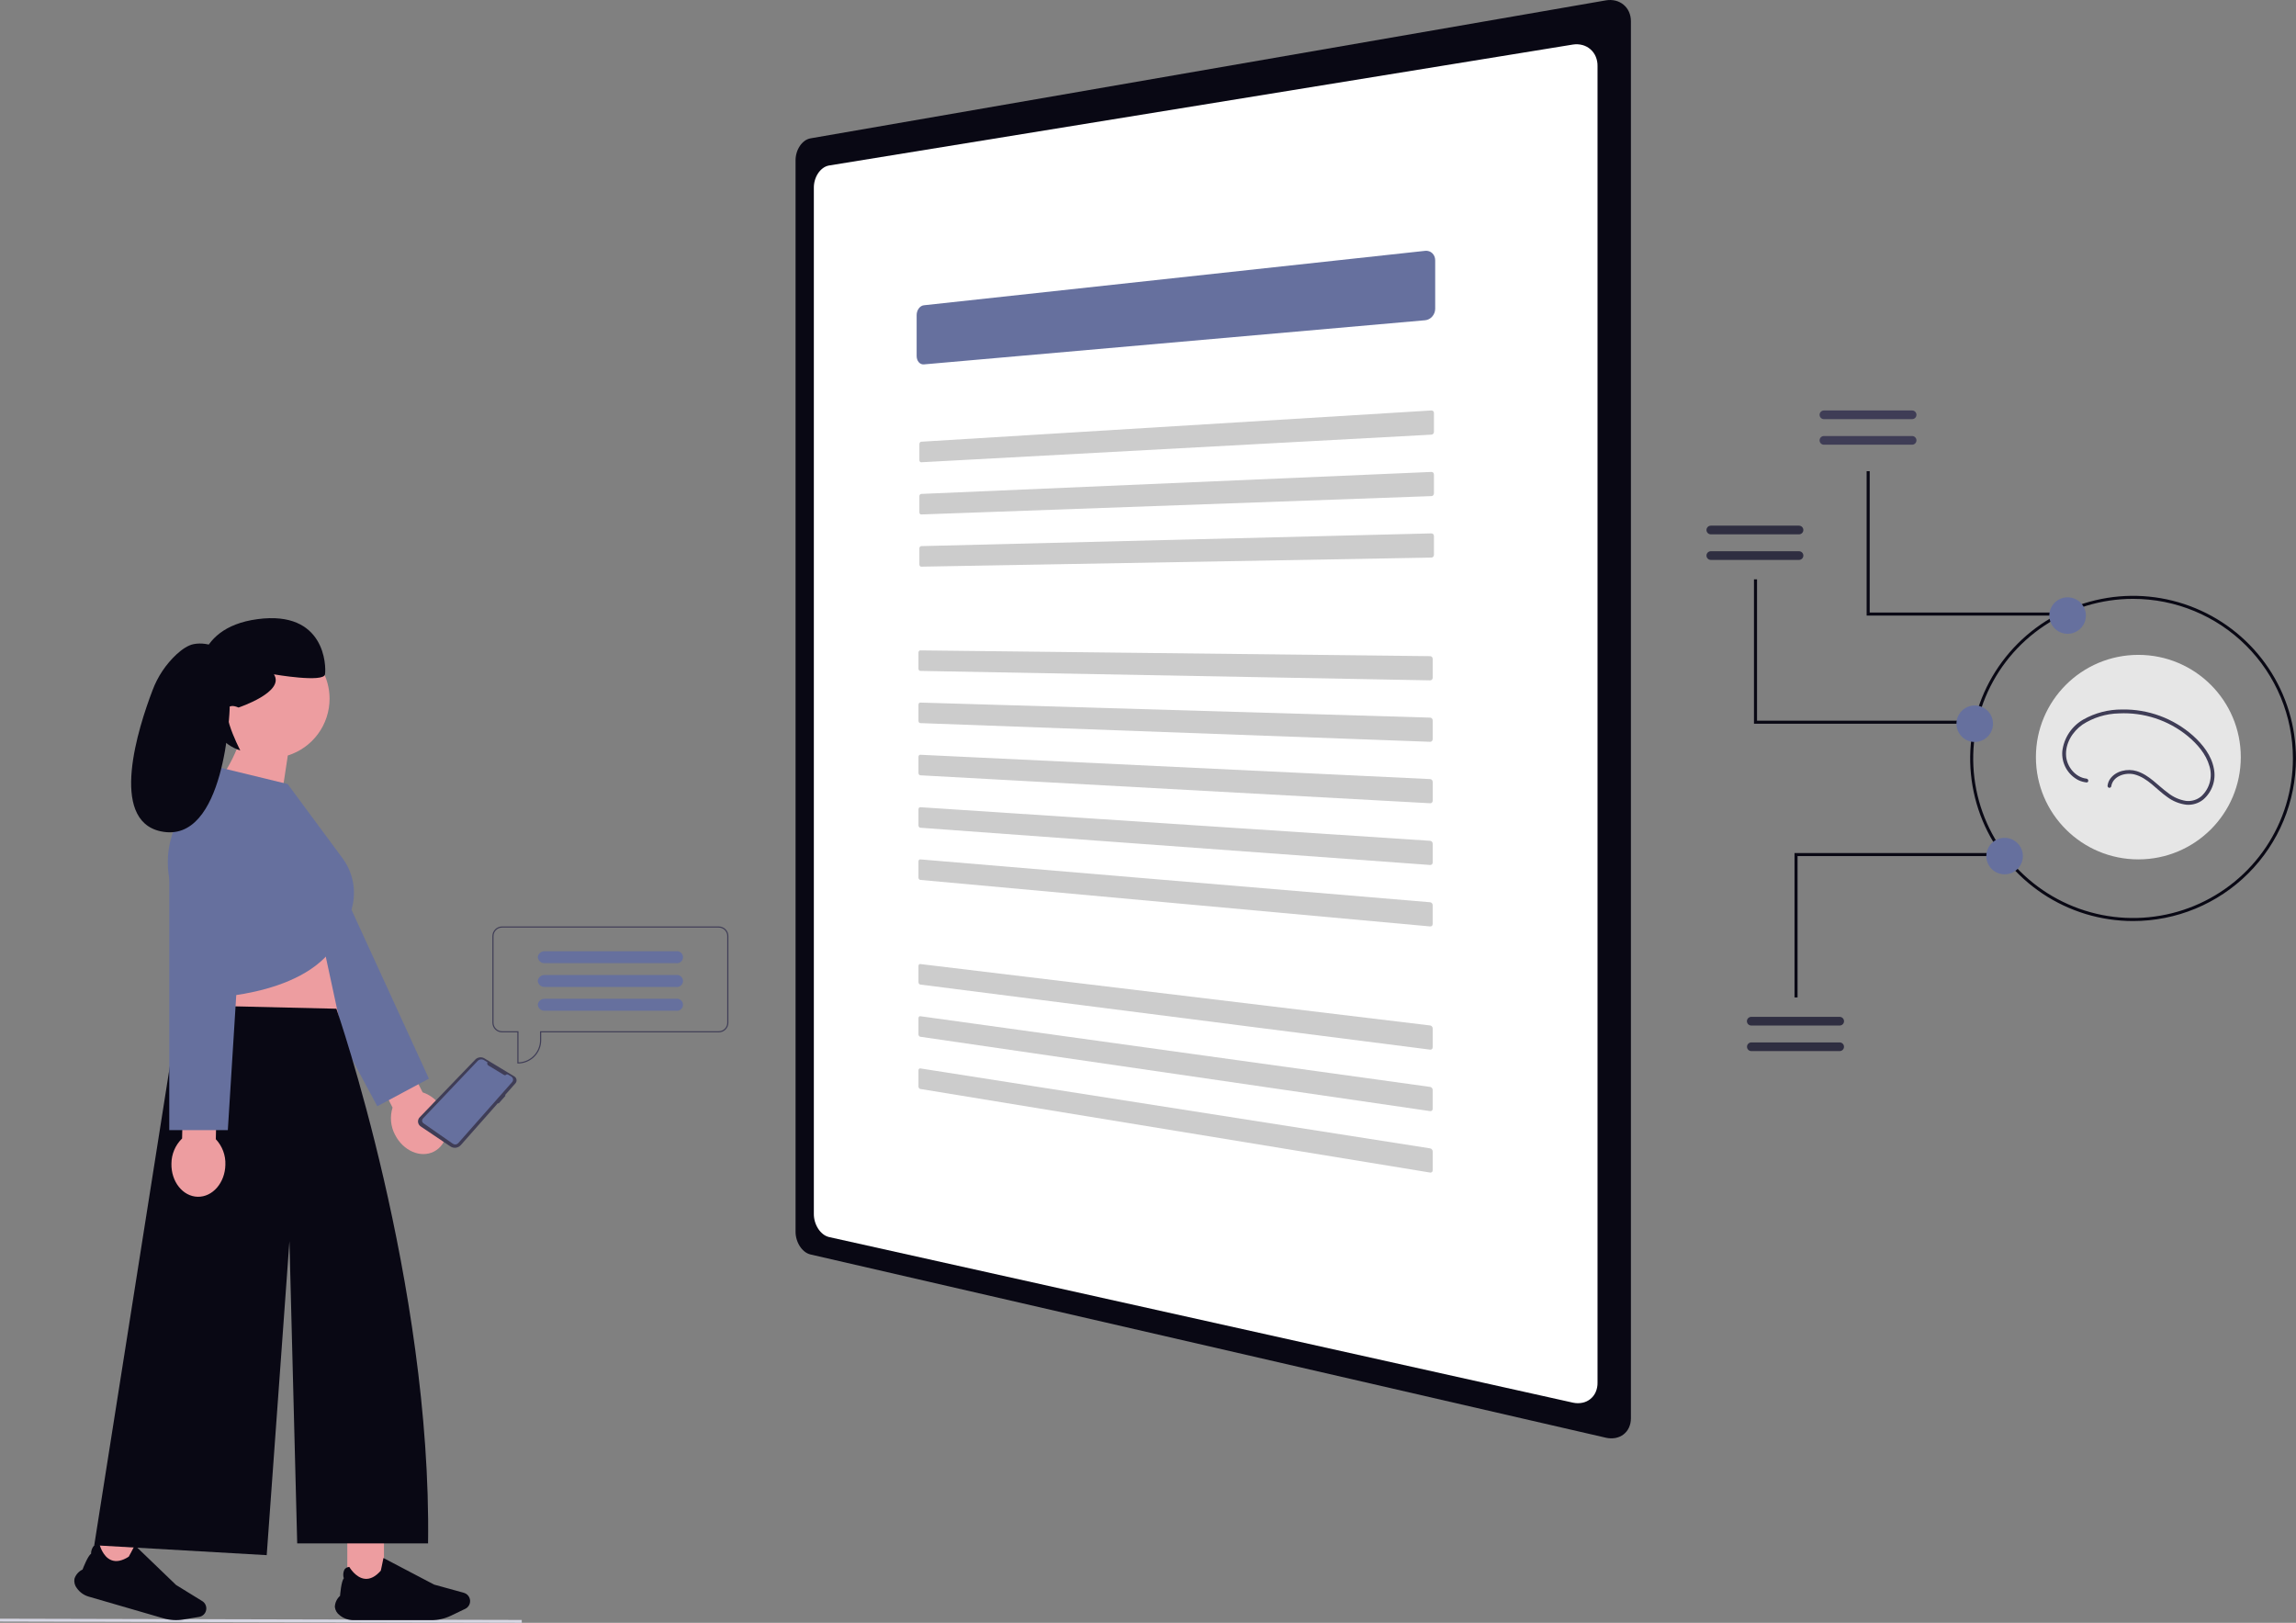 <?xml version="1.0" encoding="UTF-8"?> <svg xmlns="http://www.w3.org/2000/svg" viewBox="0 0 283 200" fill="none"><rect x="0" y="0" width="283" height="200" fill="#808080" stroke="none"/><g clip-path="url(#clip0_4011_32629)"><path d="M99.9 17.051C99.64 17.099 99.394 17.206 99.181 17.363C98.953 17.532 98.756 17.739 98.598 17.975C98.427 18.228 98.294 18.506 98.204 18.798C98.109 19.106 98.06 19.426 98.058 19.747V151.805C98.061 152.445 98.248 153.071 98.597 153.608C98.755 153.853 98.952 154.071 99.18 154.252C99.392 154.42 99.637 154.541 99.9 154.605L197.929 177.188C198.322 177.282 198.73 177.293 199.127 177.22C199.485 177.153 199.822 177.004 200.111 176.784C200.396 176.563 200.625 176.278 200.777 175.951C200.942 175.59 201.026 175.197 201.022 174.801V2.61C201.025 2.209 200.941 1.812 200.777 1.446C200.624 1.109 200.396 0.812 200.111 0.576C199.824 0.34 199.488 0.171 199.128 0.082C198.735 -0.013 198.327 -0.025 197.93 0.047L99.9 17.051Z" fill="#090814"></path><path d="M102.164 20.4C101.899 20.452 101.649 20.563 101.433 20.725C101.201 20.898 101.001 21.109 100.841 21.35C100.669 21.608 100.537 21.89 100.449 22.187C100.356 22.5 100.309 22.824 100.313 23.15V149.594C100.308 150.243 100.493 150.879 100.843 151.425C101.002 151.676 101.202 151.899 101.434 152.086C101.648 152.26 101.898 152.386 102.166 152.454L193.897 172.872C194.286 172.956 194.689 172.956 195.078 172.872C195.431 172.796 195.761 172.637 196.04 172.408C196.319 172.179 196.54 171.887 196.683 171.557C196.841 171.191 196.917 170.796 196.908 170.398V8.141C196.917 7.739 196.84 7.34 196.683 6.969C196.539 6.629 196.32 6.325 196.042 6.081C195.764 5.837 195.435 5.658 195.078 5.558C194.694 5.451 194.292 5.427 193.897 5.487L102.164 20.4Z" fill="white"></path><path d="M113.875 37.622C113.751 37.636 113.633 37.679 113.528 37.747C113.418 37.818 113.323 37.908 113.246 38.014C113.163 38.127 113.098 38.252 113.055 38.386C113.008 38.527 112.985 38.674 112.984 38.822V43.885C112.984 44.029 113.008 44.172 113.055 44.308C113.097 44.43 113.162 44.542 113.245 44.641C113.323 44.731 113.419 44.804 113.528 44.852C113.637 44.9 113.756 44.919 113.875 44.909L175.664 39.468C175.832 39.452 175.995 39.403 176.143 39.322C176.292 39.242 176.424 39.136 176.535 39.009C176.648 38.88 176.738 38.732 176.8 38.572C176.864 38.408 176.898 38.234 176.899 38.059V32.08C176.899 31.91 176.866 31.742 176.801 31.586C176.74 31.441 176.65 31.309 176.536 31.201C176.424 31.095 176.29 31.014 176.144 30.965C175.989 30.913 175.826 30.895 175.664 30.913L113.875 37.622Z" fill="#66709E"></path><path d="M113.544 54.439C113.513 54.441 113.483 54.45 113.457 54.466C113.429 54.483 113.405 54.504 113.386 54.53C113.365 54.557 113.349 54.588 113.338 54.62C113.326 54.655 113.32 54.692 113.32 54.729V56.707C113.32 56.743 113.326 56.779 113.338 56.813C113.348 56.844 113.365 56.873 113.385 56.898C113.405 56.921 113.429 56.94 113.456 56.953C113.483 56.966 113.513 56.972 113.544 56.971L176.436 53.568C176.478 53.566 176.519 53.554 176.556 53.536C176.594 53.517 176.627 53.492 176.655 53.461C176.713 53.396 176.745 53.312 176.745 53.226V50.894C176.745 50.851 176.737 50.808 176.72 50.768C176.705 50.731 176.683 50.697 176.655 50.669C176.626 50.641 176.592 50.619 176.554 50.605C176.517 50.59 176.476 50.584 176.436 50.587L113.544 54.439Z" fill="#CCCCCC"></path><path d="M113.544 60.873C113.513 60.874 113.483 60.883 113.456 60.898C113.428 60.914 113.404 60.936 113.385 60.961C113.365 60.988 113.349 61.018 113.338 61.05C113.326 61.085 113.32 61.122 113.32 61.158V63.136C113.32 63.172 113.326 63.208 113.338 63.242C113.348 63.274 113.364 63.303 113.385 63.329C113.405 63.353 113.429 63.372 113.456 63.386C113.483 63.399 113.513 63.406 113.544 63.404L176.436 61.142C176.478 61.141 176.519 61.131 176.556 61.113C176.594 61.095 176.627 61.07 176.655 61.04C176.713 60.976 176.745 60.893 176.745 60.807V58.475C176.745 58.432 176.737 58.39 176.72 58.35C176.705 58.312 176.683 58.278 176.655 58.249C176.626 58.221 176.593 58.199 176.556 58.184C176.518 58.168 176.477 58.161 176.436 58.163L113.544 60.873Z" fill="#CCCCCC"></path><path d="M113.544 67.306C113.513 67.307 113.483 67.315 113.456 67.33C113.429 67.346 113.404 67.367 113.385 67.391C113.365 67.418 113.348 67.448 113.338 67.48C113.326 67.515 113.32 67.551 113.32 67.588V69.566C113.32 69.602 113.326 69.638 113.338 69.672C113.349 69.704 113.365 69.733 113.385 69.759C113.404 69.783 113.429 69.803 113.456 69.817C113.483 69.832 113.513 69.838 113.544 69.838L176.435 68.719C176.477 68.718 176.518 68.708 176.555 68.69C176.592 68.673 176.625 68.649 176.654 68.619C176.682 68.588 176.704 68.552 176.72 68.513C176.736 68.473 176.744 68.43 176.744 68.386V66.055C176.744 66.012 176.736 65.969 176.72 65.929C176.704 65.891 176.682 65.857 176.654 65.828C176.626 65.798 176.593 65.775 176.555 65.759C176.517 65.743 176.476 65.736 176.435 65.737L113.544 67.306Z" fill="#CCCCCC"></path><path d="M113.429 80.156C113.399 80.156 113.369 80.163 113.342 80.177C113.314 80.191 113.29 80.211 113.271 80.235C113.251 80.261 113.234 80.291 113.224 80.323C113.213 80.357 113.207 80.392 113.207 80.428V82.404C113.207 82.441 113.213 82.477 113.224 82.512C113.235 82.543 113.251 82.573 113.272 82.599C113.291 82.624 113.315 82.644 113.343 82.66C113.37 82.675 113.4 82.684 113.432 82.684L176.282 83.849C176.323 83.85 176.364 83.842 176.401 83.826C176.438 83.81 176.472 83.787 176.5 83.758C176.528 83.728 176.55 83.694 176.565 83.656C176.582 83.615 176.59 83.573 176.59 83.529V81.199C176.59 81.156 176.582 81.112 176.565 81.072C176.55 81.033 176.528 80.997 176.5 80.966C176.472 80.936 176.439 80.912 176.401 80.895C176.364 80.878 176.323 80.869 176.282 80.868L113.429 80.156Z" fill="#CCCCCC"></path><path d="M113.43 86.588C113.4 86.587 113.369 86.594 113.342 86.607C113.315 86.621 113.29 86.641 113.272 86.665C113.25 86.692 113.234 86.721 113.224 86.753C113.212 86.787 113.207 86.823 113.207 86.859V88.835C113.207 88.871 113.213 88.908 113.225 88.942C113.236 88.975 113.251 89.005 113.272 89.032C113.292 89.057 113.316 89.078 113.343 89.094C113.37 89.109 113.4 89.118 113.431 89.118L176.281 91.422C176.322 91.424 176.363 91.417 176.4 91.401C176.437 91.386 176.47 91.364 176.499 91.335C176.527 91.306 176.549 91.272 176.565 91.234C176.581 91.194 176.589 91.151 176.589 91.109V88.777C176.589 88.734 176.581 88.69 176.565 88.65C176.549 88.611 176.527 88.575 176.499 88.544C176.471 88.513 176.438 88.489 176.4 88.471C176.363 88.453 176.322 88.443 176.281 88.442L113.43 86.588Z" fill="#CCCCCC"></path><path d="M113.43 93.019C113.4 93.018 113.37 93.025 113.343 93.038C113.316 93.051 113.292 93.07 113.272 93.093C113.251 93.118 113.235 93.147 113.225 93.178C113.213 93.213 113.207 93.248 113.207 93.284V95.26C113.207 95.297 113.213 95.334 113.225 95.368C113.236 95.401 113.251 95.431 113.272 95.459C113.292 95.484 113.316 95.505 113.343 95.522C113.37 95.538 113.4 95.549 113.432 95.551L176.282 98.996C176.322 98.999 176.363 98.993 176.4 98.978C176.438 98.964 176.472 98.942 176.5 98.913C176.529 98.885 176.551 98.85 176.566 98.813C176.583 98.773 176.591 98.731 176.591 98.688V96.356C176.59 96.27 176.558 96.188 176.5 96.124C176.472 96.093 176.439 96.068 176.402 96.05C176.365 96.031 176.324 96.02 176.282 96.018L113.43 93.019Z" fill="#CCCCCC"></path><path d="M113.431 99.483C113.401 99.481 113.371 99.486 113.343 99.499C113.316 99.512 113.292 99.531 113.272 99.554C113.251 99.579 113.235 99.607 113.225 99.638C113.213 99.672 113.207 99.708 113.207 99.744V101.719C113.207 101.757 113.213 101.793 113.225 101.828C113.236 101.861 113.252 101.892 113.272 101.919C113.292 101.945 113.316 101.967 113.343 101.984C113.37 102 113.4 102.01 113.431 102.013L176.281 106.604C176.321 106.607 176.362 106.602 176.4 106.587C176.437 106.573 176.47 106.552 176.499 106.525C176.527 106.497 176.549 106.463 176.565 106.427C176.581 106.387 176.589 106.344 176.589 106.302V103.97C176.589 103.926 176.581 103.882 176.565 103.842C176.549 103.802 176.526 103.766 176.499 103.734C176.471 103.703 176.438 103.677 176.4 103.658C176.363 103.639 176.322 103.627 176.281 103.624L113.431 99.483Z" fill="#CCCCCC"></path><path d="M113.431 105.914C113.401 105.911 113.371 105.916 113.343 105.928C113.316 105.941 113.292 105.96 113.272 105.983C113.251 106.007 113.235 106.035 113.225 106.065C113.213 106.099 113.207 106.135 113.207 106.171V108.147C113.207 108.184 113.213 108.221 113.225 108.256C113.236 108.289 113.251 108.32 113.272 108.348C113.291 108.374 113.315 108.396 113.343 108.413C113.369 108.43 113.399 108.44 113.43 108.442L176.28 114.177C176.321 114.181 176.362 114.176 176.4 114.163C176.437 114.15 176.47 114.129 176.498 114.102C176.526 114.075 176.549 114.041 176.564 114.005C176.58 113.965 176.589 113.923 176.588 113.88V111.549C176.588 111.504 176.58 111.461 176.564 111.42C176.549 111.38 176.526 111.343 176.498 111.311C176.47 111.279 176.437 111.252 176.4 111.233C176.363 111.213 176.322 111.201 176.28 111.197L113.431 105.914Z" fill="#CCCCCC"></path><path d="M113.431 118.811C113.401 118.807 113.371 118.811 113.343 118.822C113.316 118.833 113.292 118.85 113.272 118.871C113.251 118.895 113.235 118.924 113.225 118.954C113.213 118.988 113.207 119.024 113.207 119.06V121.036C113.207 121.073 113.213 121.11 113.225 121.145C113.236 121.179 113.252 121.21 113.272 121.239C113.292 121.266 113.316 121.289 113.343 121.307C113.37 121.325 113.4 121.336 113.431 121.34L176.281 129.362C176.321 129.368 176.362 129.364 176.4 129.352C176.437 129.34 176.47 129.32 176.499 129.294C176.527 129.267 176.549 129.235 176.565 129.199C176.581 129.16 176.589 129.118 176.589 129.075V126.745C176.589 126.7 176.58 126.656 176.565 126.615C176.549 126.575 176.526 126.537 176.499 126.504C176.471 126.472 176.438 126.444 176.4 126.422C176.363 126.401 176.323 126.388 176.281 126.382L113.431 118.811Z" fill="#CCCCCC"></path><path d="M113.431 125.242C113.401 125.237 113.371 125.241 113.343 125.252C113.316 125.263 113.292 125.279 113.272 125.301C113.251 125.325 113.235 125.352 113.225 125.382C113.213 125.416 113.207 125.452 113.207 125.488V127.463C113.207 127.501 113.213 127.538 113.224 127.573C113.235 127.607 113.251 127.639 113.272 127.668C113.291 127.695 113.315 127.719 113.343 127.738C113.369 127.757 113.399 127.769 113.43 127.773L176.28 136.938C176.32 136.944 176.361 136.941 176.4 136.929C176.436 136.918 176.47 136.899 176.498 136.874C176.526 136.848 176.549 136.816 176.564 136.78C176.58 136.741 176.589 136.699 176.588 136.657V134.324C176.588 134.28 176.58 134.236 176.564 134.194C176.548 134.154 176.526 134.115 176.498 134.082C176.47 134.049 176.437 134.02 176.4 133.999C176.363 133.977 176.322 133.963 176.28 133.956L113.431 125.242Z" fill="#CCCCCC"></path><path d="M113.431 131.674C113.401 131.669 113.371 131.672 113.343 131.682C113.316 131.692 113.292 131.709 113.272 131.73C113.251 131.754 113.235 131.78 113.225 131.81C113.213 131.844 113.207 131.88 113.207 131.916V133.893C113.207 133.931 113.213 133.968 113.225 134.004C113.236 134.038 113.252 134.07 113.272 134.1C113.292 134.127 113.316 134.151 113.343 134.17C113.369 134.188 113.399 134.2 113.431 134.206L176.281 144.511C176.321 144.518 176.362 144.516 176.4 144.505C176.437 144.495 176.47 144.476 176.499 144.451C176.527 144.426 176.549 144.394 176.565 144.358C176.581 144.32 176.589 144.278 176.589 144.236V141.904C176.589 141.859 176.58 141.815 176.565 141.773C176.549 141.732 176.526 141.693 176.499 141.659C176.471 141.625 176.438 141.597 176.4 141.574C176.364 141.552 176.323 141.537 176.281 141.53L113.431 131.674Z" fill="#CCCCCC"></path><path d="M216.191 89.195H242.651V88.82H216.567V71.4H216.191V89.195Z" fill="#090814"></path><path d="M221.563 122.927H221.188V105.132H247.648V105.506H221.563V122.927Z" fill="#090814"></path><path d="M256.538 75.867H230.078V58.072H230.453V75.49H256.538V75.867Z" fill="#090814"></path><path d="M224.813 50.587C224.671 50.587 224.535 50.643 224.434 50.743C224.334 50.844 224.277 50.98 224.277 51.121C224.277 51.264 224.334 51.4 224.434 51.5C224.535 51.6 224.671 51.657 224.813 51.657H235.682C235.824 51.657 235.961 51.6 236.061 51.5C236.162 51.4 236.218 51.264 236.218 51.121C236.218 50.98 236.162 50.844 236.061 50.743C235.961 50.643 235.824 50.587 235.682 50.587H224.813Z" fill="#3F3D56"></path><path d="M224.813 53.737C224.671 53.737 224.535 53.794 224.434 53.894C224.334 53.995 224.277 54.13 224.277 54.273C224.277 54.414 224.334 54.55 224.434 54.651C224.535 54.751 224.671 54.807 224.813 54.807H235.682C235.824 54.807 235.961 54.751 236.061 54.651C236.162 54.55 236.218 54.414 236.218 54.273C236.218 54.13 236.162 53.995 236.061 53.894C235.961 53.794 235.824 53.737 235.682 53.737H224.813Z" fill="#3F3D56"></path><path d="M210.872 69.005C210.73 69.005 210.594 68.949 210.493 68.848C210.393 68.748 210.336 68.612 210.336 68.47C210.336 68.328 210.393 68.192 210.493 68.092C210.594 67.992 210.73 67.935 210.872 67.935H221.742C221.812 67.935 221.882 67.949 221.947 67.976C222.012 68.003 222.071 68.042 222.121 68.092C222.171 68.142 222.21 68.201 222.237 68.266C222.264 68.33 222.278 68.4 222.278 68.47C222.278 68.54 222.264 68.61 222.237 68.675C222.21 68.74 222.171 68.799 222.121 68.848C222.071 68.898 222.012 68.938 221.947 68.964C221.882 68.991 221.812 69.005 221.742 69.005H210.872Z" fill="#2F2E41"></path><path d="M210.872 65.854C210.73 65.854 210.594 65.797 210.493 65.697C210.393 65.597 210.336 65.461 210.336 65.319C210.336 65.177 210.393 65.041 210.493 64.941C210.594 64.84 210.73 64.784 210.872 64.784H221.742C221.812 64.784 221.882 64.798 221.947 64.825C222.012 64.852 222.071 64.891 222.121 64.941C222.171 64.99 222.21 65.049 222.237 65.114C222.264 65.179 222.278 65.249 222.278 65.319C222.278 65.389 222.264 65.459 222.237 65.523C222.21 65.588 222.171 65.647 222.121 65.697C222.071 65.747 222.012 65.786 221.947 65.813C221.882 65.84 221.812 65.854 221.742 65.854H210.872Z" fill="#2F2E41"></path><path d="M262.918 113.513C258.947 113.513 255.065 112.337 251.762 110.135C248.461 107.933 245.888 104.803 244.368 101.142C242.849 97.48 242.451 93.451 243.226 89.563C244 85.676 245.912 82.106 248.72 79.303C251.528 76.5 255.105 74.592 259 73.819C262.895 73.045 266.933 73.442 270.603 74.959C274.27 76.475 277.405 79.044 279.613 82.34C281.817 85.635 282.995 89.51 282.995 93.473C282.995 98.788 280.88 103.885 277.115 107.643C273.35 111.401 268.243 113.513 262.918 113.513ZM262.918 73.805C259.02 73.804 255.21 74.957 251.97 77.118C248.73 79.279 246.204 82.351 244.713 85.944C243.221 89.538 242.831 93.492 243.591 97.307C244.351 101.122 246.228 104.626 248.983 107.377C251.74 110.128 255.25 112.001 259.072 112.76C262.895 113.519 266.858 113.129 270.457 111.641C274.058 110.152 277.135 107.632 279.3 104.397C281.465 101.163 282.62 97.361 282.62 93.471C282.62 88.255 280.545 83.253 276.85 79.565C273.155 75.877 268.142 73.805 262.918 73.805Z" fill="#090814"></path><path d="M254.85 78.112C256.092 78.112 257.103 77.106 257.103 75.865C257.103 74.623 256.092 73.617 254.85 73.617C253.605 73.617 252.597 74.623 252.597 75.865C252.597 77.106 253.605 78.112 254.85 78.112Z" fill="#66709E"></path><path d="M247.084 107.754C248.328 107.754 249.336 106.748 249.336 105.506C249.336 104.265 248.328 103.258 247.084 103.258C245.84 103.258 244.832 104.265 244.832 105.506C244.832 106.748 245.84 107.754 247.084 107.754Z" fill="#66709E"></path><path d="M243.4 91.442C244.644 91.442 245.653 90.435 245.653 89.194C245.653 87.953 244.644 86.946 243.4 86.946C242.157 86.946 241.149 87.953 241.149 89.194C241.149 90.435 242.157 91.442 243.4 91.442Z" fill="#66709E"></path><path d="M215.87 125.32C215.798 125.319 215.727 125.331 215.661 125.357C215.594 125.383 215.534 125.422 215.482 125.472C215.431 125.522 215.39 125.581 215.363 125.647C215.335 125.713 215.32 125.784 215.32 125.855C215.32 125.926 215.335 125.997 215.363 126.063C215.39 126.129 215.431 126.188 215.482 126.238C215.534 126.288 215.594 126.327 215.661 126.353C215.727 126.379 215.798 126.391 215.87 126.389H226.74C226.811 126.391 226.883 126.379 226.949 126.353C227.016 126.327 227.077 126.288 227.128 126.238C227.179 126.188 227.22 126.129 227.248 126.063C227.275 125.997 227.29 125.926 227.29 125.855C227.29 125.784 227.275 125.713 227.248 125.647C227.22 125.581 227.179 125.522 227.128 125.472C227.077 125.422 227.016 125.383 226.949 125.357C226.883 125.331 226.811 125.319 226.74 125.32H215.87Z" fill="#2F2E41"></path><path d="M215.868 128.471C215.726 128.471 215.589 128.528 215.489 128.628C215.388 128.728 215.332 128.864 215.332 129.006C215.332 129.148 215.388 129.284 215.489 129.385C215.589 129.485 215.726 129.541 215.868 129.541H226.738C226.81 129.543 226.881 129.53 226.947 129.505C227.014 129.478 227.075 129.439 227.126 129.389C227.177 129.34 227.218 129.28 227.245 129.214C227.273 129.149 227.288 129.078 227.288 129.006C227.288 128.935 227.273 128.864 227.245 128.798C227.218 128.733 227.177 128.673 227.126 128.624C227.075 128.573 227.014 128.535 226.947 128.508C226.881 128.482 226.81 128.47 226.738 128.472L215.868 128.471Z" fill="#2F2E41"></path><path d="M64.311 200L0 199.846V199.494L64.311 199.647V200Z" fill="#D6D6E3"></path><path d="M52.093 134.626L48.871 128.287L45.164 130.165L48.386 136.504C48.212 137.055 48.149 137.635 48.202 138.21C48.254 138.786 48.421 139.345 48.692 139.856C49.697 141.831 51.838 142.76 53.477 141.93C55.116 141.101 55.629 138.826 54.624 136.85C54.372 136.33 54.018 135.865 53.583 135.482C53.149 135.1 52.642 134.808 52.093 134.623V134.626Z" fill="#ED9DA0"></path><path d="M30.223 105.971L46.502 136.337L52.867 132.939L38.607 101.824" fill="#66709E"></path><path d="M39.114 113.088L43.55 133.654L24.215 134.328C24.215 134.328 26.748 120.044 25.849 117.576L39.114 113.088Z" fill="#ED9DA0"></path><path d="M47.327 189.624H42.809V195.568H47.327V189.624Z" fill="#ED9DA0"></path><path d="M41.894 199.088C41.723 198.968 41.579 198.814 41.472 198.636C41.365 198.457 41.298 198.258 41.273 198.051C41.28 197.791 41.34 197.535 41.45 197.3C41.56 197.064 41.718 196.853 41.913 196.681C41.924 196.543 42.065 194.835 42.378 194.53C42.263 194.169 42.29 193.779 42.454 193.438C42.521 193.343 42.609 193.264 42.712 193.208C42.814 193.153 42.928 193.121 43.044 193.117H43.056L43.062 193.127C43.069 193.14 43.831 194.462 44.979 194.578C45.636 194.645 46.295 194.307 46.936 193.574C46.959 193.52 47.14 192.628 47.257 192.037L47.261 192.013L53.511 195.292L57.164 196.301C57.373 196.358 57.559 196.478 57.697 196.644C57.836 196.81 57.92 197.014 57.94 197.23C57.959 197.445 57.912 197.661 57.805 197.849C57.698 198.036 57.536 198.187 57.341 198.28L55.57 199.13C54.825 199.486 54.01 199.672 53.184 199.673H43.58C42.968 199.676 42.373 199.471 41.894 199.09V199.088Z" fill="#090814"></path><path d="M11.345 192.62L15.684 193.88L17.347 188.172L13.008 186.912L11.345 192.62Z" fill="#ED9DA0"></path><path d="M9.482 195.744C9.351 195.582 9.257 195.394 9.204 195.192C9.151 194.991 9.142 194.781 9.177 194.576C9.255 194.328 9.385 194.099 9.556 193.903C9.728 193.708 9.938 193.549 10.174 193.439C10.223 193.309 10.837 191.708 11.223 191.501C11.213 191.123 11.349 190.756 11.601 190.474C11.692 190.401 11.799 190.351 11.913 190.326C12.027 190.301 12.145 190.302 12.258 190.33L12.269 190.332L12.272 190.344C12.276 190.359 12.638 191.84 13.707 192.272C14.32 192.519 15.046 192.378 15.866 191.853C15.904 191.809 16.326 191.001 16.605 190.467L16.616 190.444L21.7 195.336L24.925 197.323C25.109 197.437 25.254 197.604 25.341 197.802C25.427 197.999 25.452 198.219 25.41 198.431C25.369 198.643 25.263 198.837 25.108 198.988C24.953 199.138 24.756 199.238 24.542 199.274L22.604 199.596C21.789 199.73 20.955 199.681 20.161 199.452L10.939 196.774C10.35 196.607 9.837 196.244 9.483 195.744H9.482Z" fill="#090814"></path><path d="M22.126 123.87L41.462 124.32C41.462 124.32 53.212 158.125 52.763 190.215H36.633L35.675 152.963L32.874 191.662L11.617 190.441L22.126 123.87Z" fill="#090814"></path><path d="M40.622 86.114C40.622 84.846 40.293 83.599 39.666 82.496C39.04 81.393 38.137 80.471 37.047 79.82C35.957 79.169 34.716 78.811 33.446 78.782C32.176 78.753 30.92 79.053 29.8 79.653C28.681 80.252 27.737 81.132 27.06 82.205C26.383 83.278 25.996 84.508 25.938 85.775C25.879 87.041 26.151 88.301 26.726 89.432C27.301 90.562 28.16 91.525 29.219 92.225C28.611 93.737 27.803 95.16 26.816 96.456L34.056 102.478L35.475 93.11C36.968 92.642 38.272 91.712 39.197 90.453C40.123 89.195 40.622 87.674 40.622 86.113V86.114Z" fill="#ED9DA0"></path><path d="M35.457 96.627L27.138 94.607L21.806 101.422C20.536 104.008 20.335 106.988 21.248 109.72L25.669 122.962C25.669 122.962 39.16 122.737 42.083 114.883L42.921 113.14C43.483 111.972 43.717 110.672 43.599 109.381C43.48 108.09 43.012 106.855 42.246 105.808L35.457 96.627Z" fill="#66709E"></path><path d="M26.602 140.4L26.756 133.294L22.599 133.204L22.445 140.31C22.03 140.714 21.701 141.196 21.475 141.729C21.249 142.262 21.132 142.834 21.13 143.412C21.082 145.627 22.532 147.454 24.368 147.494C26.205 147.534 27.733 145.77 27.78 143.555C27.804 142.977 27.711 142.401 27.509 141.859C27.306 141.317 26.998 140.821 26.602 140.4Z" fill="#ED9DA0"></path><path d="M20.863 104.838V139.278H28.082L30.215 105.129" fill="#66709E"></path><path d="M29.4 87.198C29.4 87.198 35.186 85.281 33.761 83.107C33.761 83.107 39.902 84.174 40.061 83.107C40.219 82.039 40.061 75.198 31.741 76.305C23.421 77.413 24.53 84.372 24.53 84.372C24.53 84.372 25.137 91.1 29.614 92.484C29.613 92.484 26.151 85.814 29.4 87.198Z" fill="#090814"></path><path d="M27.576 80.236C27.576 80.236 25.867 79.004 23.874 79.383C23.176 79.516 22.438 80.026 21.773 80.632C20.445 81.867 19.424 83.394 18.793 85.093C17.051 89.651 13.394 101.053 19.791 102.451C27.812 104.204 28.311 87.27 28.311 87.27L27.576 80.236Z" fill="#090814"></path><path d="M63.479 132.721C63.535 132.77 63.58 132.83 63.612 132.896C63.645 132.963 63.664 133.035 63.669 133.109C63.673 133.183 63.663 133.256 63.639 133.327C63.614 133.397 63.577 133.461 63.528 133.516L62.248 134.964L62.316 135.032L61.445 136.013L61.38 135.944L56.795 141.128C56.639 141.305 56.422 141.419 56.187 141.45C55.952 141.48 55.714 141.423 55.518 141.291L51.847 138.821C51.758 138.76 51.684 138.681 51.628 138.589C51.573 138.497 51.538 138.394 51.527 138.287C51.516 138.18 51.529 138.072 51.563 137.97C51.598 137.869 51.655 137.776 51.73 137.698L58.58 130.586C58.724 130.436 58.914 130.341 59.12 130.314C59.325 130.287 59.534 130.33 59.712 130.437L63.393 132.661C63.424 132.679 63.453 132.7 63.479 132.723L63.479 132.721Z" fill="#3F3D56"></path><path d="M60.205 131.321L62.14 132.489C62.175 132.511 62.215 132.519 62.256 132.515C62.297 132.511 62.334 132.493 62.364 132.465C62.397 132.433 62.44 132.413 62.486 132.408C62.532 132.403 62.578 132.413 62.618 132.437L63.026 132.683C63.081 132.717 63.129 132.762 63.165 132.816C63.201 132.87 63.224 132.931 63.234 132.995C63.244 133.06 63.24 133.125 63.221 133.187C63.203 133.25 63.171 133.307 63.128 133.356L56.487 140.876C56.404 140.97 56.29 141.03 56.166 141.044C56.042 141.059 55.917 141.028 55.816 140.957L52.193 138.434C52.147 138.402 52.109 138.36 52.081 138.311C52.052 138.263 52.035 138.209 52.029 138.153C52.023 138.097 52.03 138.041 52.048 137.988C52.066 137.935 52.096 137.886 52.134 137.845L58.871 130.757C58.971 130.653 59.103 130.585 59.246 130.566C59.389 130.547 59.533 130.577 59.657 130.652L60.085 130.911C60.05 130.982 60.042 131.063 60.065 131.139C60.087 131.215 60.137 131.28 60.205 131.321Z" fill="#66709E"></path><path d="M88.591 114.18H61.88C61.565 114.181 61.263 114.306 61.04 114.528C60.817 114.751 60.692 115.052 60.691 115.367V126.044C60.692 126.359 60.817 126.66 61.04 126.883C61.263 127.105 61.565 127.231 61.88 127.231H63.768V131.069H63.839C64.599 131.068 65.328 130.767 65.865 130.23C66.403 129.694 66.705 128.966 66.706 128.208V127.231H88.591C88.906 127.231 89.209 127.105 89.431 126.883C89.654 126.66 89.78 126.359 89.78 126.044V115.367C89.78 115.052 89.654 114.751 89.431 114.528C89.208 114.306 88.906 114.181 88.591 114.18ZM89.639 126.044C89.639 126.322 89.528 126.588 89.332 126.784C89.135 126.98 88.869 127.091 88.591 127.091H66.565V128.208C66.564 128.917 66.286 129.598 65.79 130.107C65.293 130.614 64.618 130.91 63.908 130.929V127.091H61.88C61.602 127.091 61.336 126.98 61.139 126.784C60.943 126.588 60.832 126.322 60.831 126.044V115.367C60.832 115.09 60.943 114.823 61.139 114.627C61.336 114.431 61.602 114.32 61.88 114.32H88.59C88.868 114.32 89.135 114.431 89.332 114.627C89.528 114.823 89.639 115.09 89.639 115.367L89.639 126.044Z" fill="#3F3D56"></path><path d="M83.31 117.235H67.159C66.95 117.219 66.744 117.284 66.582 117.415C66.42 117.546 66.314 117.734 66.286 117.94C66.285 117.95 66.285 117.96 66.286 117.969C66.306 118.182 66.409 118.378 66.572 118.515C66.736 118.653 66.947 118.721 67.16 118.704H83.312C83.419 118.723 83.529 118.717 83.634 118.689C83.739 118.66 83.836 118.609 83.919 118.539C84.002 118.469 84.069 118.382 84.115 118.284C84.161 118.185 84.184 118.078 84.184 117.969C84.184 117.861 84.161 117.754 84.115 117.655C84.069 117.556 84.002 117.469 83.919 117.399C83.836 117.329 83.739 117.278 83.634 117.25C83.529 117.221 83.419 117.216 83.312 117.234L83.31 117.235Z" fill="#66709E"></path><path d="M83.31 120.166H67.159C66.95 120.151 66.744 120.215 66.582 120.346C66.42 120.478 66.314 120.665 66.286 120.871C66.285 120.881 66.285 120.891 66.286 120.9C66.306 121.113 66.409 121.309 66.572 121.447C66.736 121.584 66.947 121.652 67.16 121.636H83.312C83.419 121.654 83.529 121.648 83.634 121.62C83.739 121.591 83.836 121.54 83.919 121.47C84.002 121.4 84.069 121.313 84.115 121.215C84.161 121.116 84.184 121.009 84.184 120.9C84.184 120.792 84.161 120.684 84.115 120.586C84.069 120.488 84.002 120.4 83.919 120.331C83.836 120.26 83.739 120.209 83.634 120.181C83.529 120.152 83.419 120.147 83.312 120.165L83.31 120.166Z" fill="#66709E"></path><path d="M83.31 123.097H67.159C66.95 123.082 66.744 123.147 66.582 123.278C66.42 123.409 66.314 123.596 66.286 123.802C66.285 123.812 66.285 123.822 66.286 123.832C66.306 124.044 66.409 124.24 66.572 124.378C66.736 124.515 66.947 124.583 67.16 124.567H83.312C83.419 124.585 83.529 124.58 83.634 124.551C83.739 124.522 83.836 124.472 83.919 124.401C84.002 124.332 84.069 124.244 84.115 124.146C84.161 124.047 84.184 123.94 84.184 123.832C84.184 123.723 84.161 123.616 84.115 123.517C84.069 123.419 84.002 123.332 83.919 123.261C83.836 123.192 83.739 123.141 83.634 123.112C83.529 123.084 83.419 123.078 83.312 123.096L83.31 123.097Z" fill="#66709E"></path><path d="M263.567 105.914C270.543 105.914 276.195 100.271 276.195 93.311C276.195 86.35 270.543 80.708 263.567 80.708C256.595 80.708 250.942 86.35 250.942 93.311C250.942 100.271 256.595 105.914 263.567 105.914Z" fill="#E6E6E6"></path><path d="M257.175 95.963C255.825 95.809 254.78 94.519 254.665 93.211C254.53 91.654 255.438 90.174 256.685 89.3C258.027 88.433 259.585 87.955 261.185 87.921C264.25 87.769 267.262 88.76 269.637 90.702C270.815 91.678 271.915 92.922 272.332 94.424C272.533 95.07 272.545 95.759 272.373 96.412C272.197 97.066 271.842 97.658 271.348 98.12C271.087 98.344 270.785 98.511 270.455 98.612C270.127 98.713 269.783 98.745 269.44 98.706C268.627 98.575 267.863 98.236 267.223 97.72C265.955 96.801 264.915 95.52 263.368 95.039C262.238 94.686 260.767 94.997 260.075 96.018C259.918 96.252 259.817 96.519 259.777 96.797C259.765 96.857 259.772 96.919 259.803 96.973C259.832 97.026 259.882 97.066 259.94 97.084C260 97.1 260.065 97.092 260.118 97.061C260.173 97.031 260.21 96.981 260.228 96.921C260.41 95.635 261.995 95.154 263.108 95.448C264.73 95.876 265.817 97.321 267.15 98.239C267.837 98.751 268.65 99.075 269.502 99.177C270.243 99.234 270.978 99.01 271.558 98.547C272.1 98.085 272.507 97.487 272.74 96.814C272.973 96.141 273.02 95.419 272.877 94.722C272.585 93.115 271.502 91.738 270.312 90.672C267.902 88.533 264.775 87.379 261.55 87.441C259.875 87.432 258.23 87.861 256.772 88.684C256.07 89.088 255.472 89.65 255.025 90.324C254.577 90.999 254.295 91.768 254.197 92.571C254.135 93.296 254.29 94.023 254.643 94.661C254.995 95.298 255.53 95.816 256.178 96.149C256.493 96.297 256.827 96.392 257.173 96.429C257.473 96.463 257.47 95.996 257.175 95.963Z" fill="#3F3D56"></path></g><defs><clipPath id="clip0_4011_32629"><rect width="70.75" height="50" fill="white" transform="scale(4)"></rect></clipPath></defs></svg> 